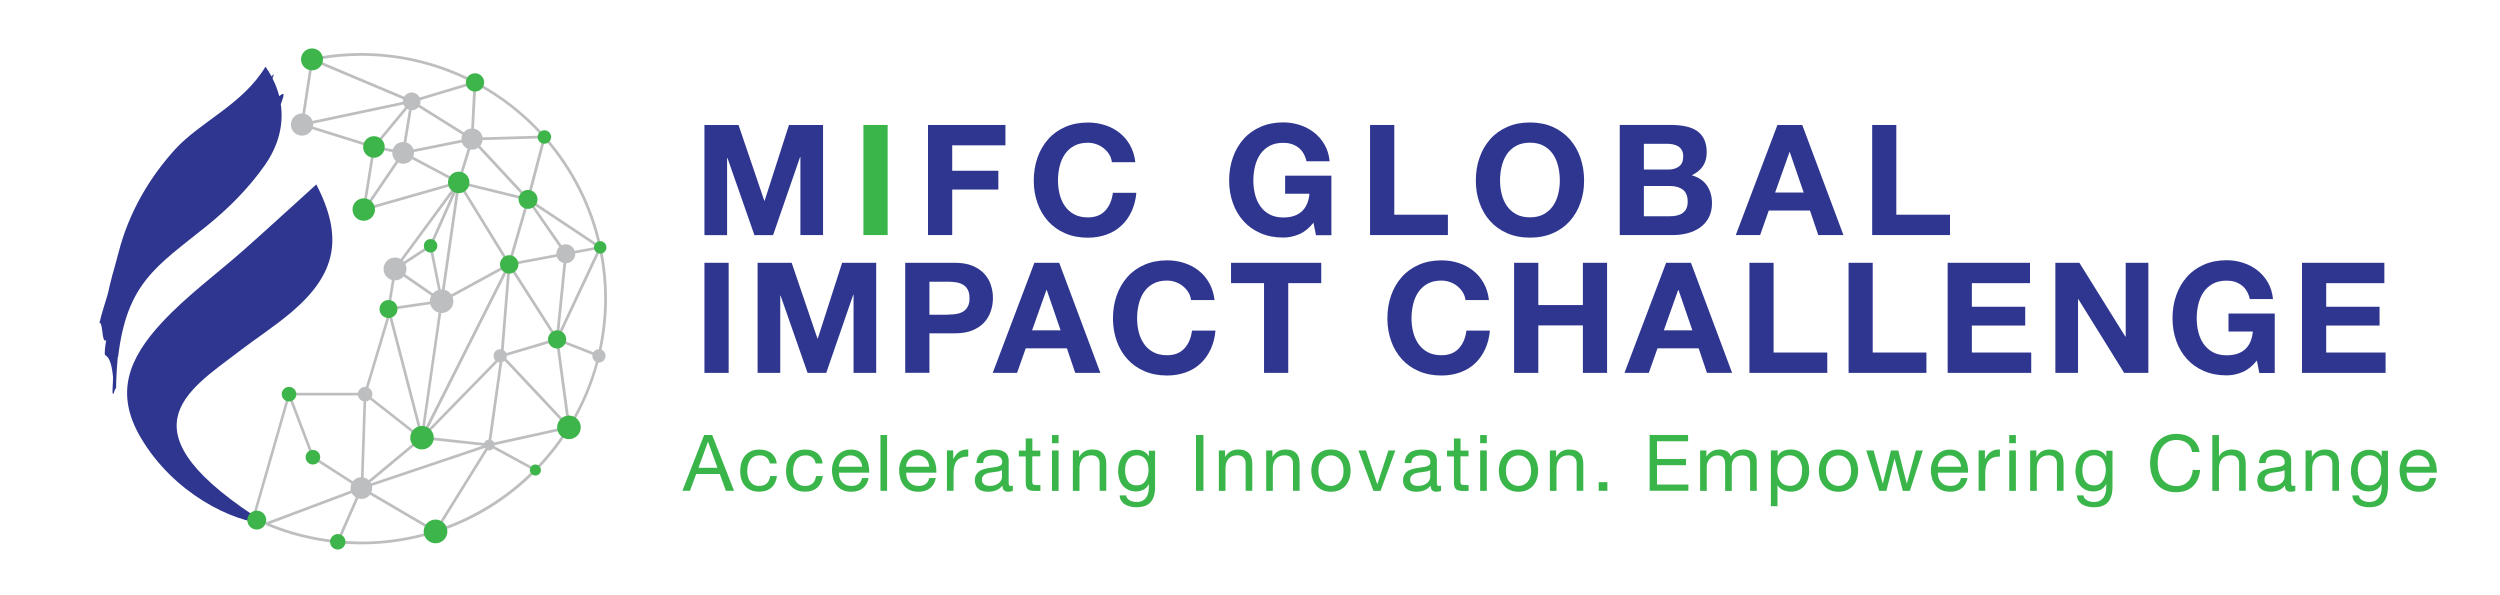 <?xml version="1.0" encoding="UTF-8"?>
<svg id="Layer_1" xmlns="http://www.w3.org/2000/svg" version="1.1" viewBox="0 0 369.69 88">
  <!-- Generator: Adobe Illustrator 29.5.1, SVG Export Plug-In . SVG Version: 2.1.0 Build 141)  -->
  <defs>
    <style>
      .st0 {
        fill: #bdbec0;
      }

      .st1 {
        fill: #39b54a;
      }

      .st2 {
        fill: #3db54a;
      }

      .st3 {
        fill: none;
      }

      .st4 {
        fill: #2e3690;
      }
    </style>
  </defs>
  <path class="st4" d="M109.21,18.48l3.81,11.2h.05l3.6-11.2h5.04v16.28h-3.35v-11.53h-.05l-3.99,11.54h-2.76l-3.99-11.42h-.05v11.42h-3.35v-16.29h5.04Z"/>
  <path class="st1" d="M131.26,18.48v16.28h-3.58v-16.28h3.58Z"/>
  <path class="st4" d="M148.68,18.48v3.01h-7.87v3.76h6.82v2.78h-6.82v6.73h-3.58v-16.28h11.45Z"/>
  <path class="st4" d="M164.02,22.83c-.21-.34-.48-.64-.8-.9s-.68-.46-1.08-.6c-.4-.14-.82-.22-1.27-.22-.81,0-1.49.16-2.05.47s-1.02.73-1.37,1.25c-.35.52-.6,1.12-.76,1.79-.16.67-.24,1.36-.24,2.08,0,.68.08,1.35.24,2s.41,1.23.76,1.74c.35.52.81.93,1.37,1.24s1.25.47,2.05.47c1.09,0,1.95-.33,2.57-1,.62-.67.99-1.55,1.13-2.64h3.47c-.09,1.02-.33,1.94-.71,2.76s-.88,1.52-1.51,2.1c-.62.58-1.35,1.02-2.19,1.32s-1.76.46-2.76.46c-1.25,0-2.37-.22-3.36-.65-1-.43-1.84-1.03-2.52-1.79-.68-.76-1.21-1.65-1.57-2.68-.37-1.03-.55-2.13-.55-3.32s.18-2.34.55-3.39c.36-1.04.89-1.95,1.57-2.72.68-.78,1.52-1.38,2.52-1.82s2.12-.66,3.36-.66c.9,0,1.74.13,2.54.39.8.26,1.51.63,2.14,1.13.63.49,1.15,1.11,1.56,1.84.41.73.67,1.57.78,2.51h-3.47c-.05-.44-.19-.82-.4-1.16Z"/>
  <path class="st4" d="M192.11,34.64c-.78.33-1.56.49-2.35.49-1.25,0-2.37-.22-3.36-.65-1-.43-1.84-1.03-2.52-1.79-.68-.76-1.21-1.65-1.57-2.68-.37-1.03-.55-2.13-.55-3.32s.18-2.34.55-3.39c.36-1.04.89-1.95,1.57-2.72.68-.78,1.52-1.38,2.52-1.82s2.12-.66,3.36-.66c.84,0,1.65.13,2.43.38s1.49.62,2.12,1.11c.63.49,1.15,1.09,1.56,1.8.41.71.66,1.54.75,2.46h-3.42c-.21-.91-.62-1.6-1.23-2.05-.61-.46-1.35-.68-2.21-.68-.81,0-1.49.16-2.05.47s-1.02.73-1.37,1.25c-.35.52-.6,1.12-.76,1.79-.16.67-.24,1.36-.24,2.08,0,.68.08,1.35.24,2s.41,1.23.76,1.74c.35.52.81.93,1.37,1.24s1.25.47,2.05.47c1.19,0,2.1-.3,2.75-.9s1.02-1.47,1.13-2.61h-3.6v-2.67h6.84v8.8h-2.28l-.37-1.85c-.64.81-1.34,1.38-2.12,1.71Z"/>
  <path class="st4" d="M206.18,18.48v13.27h7.93v3.01h-11.51v-16.28h3.58Z"/>
  <path class="st4" d="M218.79,23.31c.36-1.04.89-1.95,1.57-2.72.68-.78,1.52-1.38,2.52-1.82s2.12-.66,3.36-.66,2.39.22,3.38.66,1.82,1.05,2.51,1.82c.68.78,1.21,1.68,1.57,2.72s.55,2.17.55,3.39-.18,2.29-.55,3.32c-.36,1.03-.89,1.92-1.57,2.68-.68.76-1.52,1.36-2.51,1.79-.99.43-2.11.65-3.38.65s-2.37-.22-3.36-.65c-1-.43-1.84-1.03-2.52-1.79-.68-.76-1.21-1.65-1.57-2.68-.37-1.03-.55-2.13-.55-3.32,0-1.22.18-2.35.55-3.39ZM222.06,28.69c.16.65.41,1.23.76,1.74.35.52.81.93,1.37,1.24s1.25.47,2.05.47,1.49-.16,2.05-.47,1.02-.73,1.37-1.24c.35-.52.61-1.1.76-1.74.16-.65.24-1.31.24-2s-.08-1.41-.24-2.08-.41-1.27-.76-1.79c-.35-.52-.81-.94-1.37-1.25s-1.25-.47-2.05-.47-1.49.16-2.05.47-1.02.73-1.37,1.25c-.35.52-.6,1.12-.76,1.79-.16.67-.24,1.36-.24,2.08,0,.69.08,1.35.24,2Z"/>
  <path class="st4" d="M247.18,18.48c.78,0,1.48.07,2.12.21s1.19.36,1.64.67c.46.31.81.73,1.06,1.24.25.52.38,1.16.38,1.92,0,.82-.19,1.5-.56,2.05s-.92,1-1.65,1.35c1,.29,1.75.79,2.25,1.52.49.72.74,1.59.74,2.61,0,.82-.16,1.53-.48,2.13-.32.6-.75,1.09-1.29,1.47-.54.38-1.16.66-1.85.84-.69.18-1.4.27-2.13.27h-7.89v-16.28h7.66ZM246.72,25.07c.64,0,1.16-.15,1.57-.46.41-.3.62-.8.62-1.48,0-.38-.07-.69-.21-.93s-.32-.43-.55-.57-.49-.23-.79-.29-.6-.08-.92-.08h-3.35v3.81s3.63,0,3.63,0ZM246.93,31.98c.35,0,.68-.03,1-.1s.6-.18.84-.34c.24-.16.44-.38.58-.65.14-.27.22-.62.22-1.05,0-.84-.24-1.43-.71-1.79s-1.09-.54-1.87-.54h-3.9v4.47h3.84Z"/>
  <path class="st4" d="M266.51,18.48l6.09,16.28h-3.72l-1.23-3.63h-6.09l-1.28,3.63h-3.6l6.16-16.28h3.67ZM266.72,28.47l-2.05-5.97h-.05l-2.12,5.97h4.22Z"/>
  <path class="st4" d="M280.42,18.48v13.27h7.94v3.01h-11.51v-16.28h3.57Z"/>
  <path class="st4" d="M107.75,38.86v16.28h-3.58v-16.28h3.58Z"/>
  <path class="st4" d="M117.07,38.86l3.81,11.2h.05l3.6-11.2h5.04v16.28h-3.35v-11.54h-.05l-3.99,11.54h-2.76l-3.99-11.42h-.05v11.42h-3.35v-16.28h5.04Z"/>
  <path class="st4" d="M141.2,38.86c1.02,0,1.89.15,2.6.44.71.3,1.3.69,1.74,1.17.45.49.78,1.04.98,1.66.21.62.31,1.27.31,1.94s-.1,1.3-.31,1.93c-.21.63-.53,1.19-.98,1.68s-1.03.88-1.74,1.17c-.71.3-1.58.44-2.6.44h-3.76v5.84h-3.58v-16.27h7.34ZM140.22,46.52c.41,0,.81-.03,1.19-.09s.71-.18,1-.35.52-.42.7-.74.26-.74.26-1.25-.09-.93-.26-1.25-.41-.57-.7-.74-.62-.29-1-.35-.78-.09-1.19-.09h-2.78v4.88h2.78v-.02Z"/>
  <path class="st4" d="M156.63,38.86l6.09,16.28h-3.72l-1.23-3.63h-6.09l-1.28,3.63h-3.6l6.16-16.28h3.67ZM156.84,48.85l-2.05-5.97h-.05l-2.12,5.97h4.22Z"/>
  <path class="st4" d="M175.72,43.21c-.21-.34-.48-.64-.8-.9s-.68-.46-1.08-.6c-.4-.14-.82-.22-1.27-.22-.81,0-1.49.16-2.05.47s-1.02.73-1.37,1.25c-.35.52-.6,1.12-.76,1.79-.16.67-.24,1.36-.24,2.08,0,.68.08,1.35.24,2s.41,1.23.76,1.74c.35.52.81.93,1.37,1.24s1.25.47,2.05.47c1.09,0,1.95-.33,2.57-1,.62-.67.99-1.55,1.13-2.64h3.47c-.09,1.02-.33,1.94-.71,2.76s-.88,1.52-1.5,2.1-1.35,1.02-2.19,1.32-1.76.46-2.76.46c-1.25,0-2.37-.22-3.36-.65-1-.43-1.84-1.03-2.52-1.79-.68-.76-1.21-1.65-1.57-2.68s-.55-2.13-.55-3.32.18-2.34.55-3.39c.36-1.04.89-1.95,1.57-2.72.68-.78,1.52-1.38,2.52-1.82s2.12-.66,3.36-.66c.9,0,1.74.13,2.54.39.8.26,1.51.63,2.14,1.13.63.49,1.15,1.11,1.56,1.84.41.73.67,1.57.78,2.51h-3.47c-.06-.45-.2-.82-.41-1.16Z"/>
  <path class="st4" d="M182.04,41.87v-3.01h13.34v3.01h-4.88v13.27h-3.58v-13.27s-4.88,0-4.88,0Z"/>
  <path class="st4" d="M216.3,43.21c-.21-.34-.48-.64-.8-.9s-.68-.46-1.08-.6c-.4-.14-.82-.22-1.27-.22-.81,0-1.49.16-2.05.47s-1.02.73-1.37,1.25c-.35.52-.6,1.12-.76,1.79-.16.67-.24,1.36-.24,2.08,0,.68.08,1.35.24,2s.41,1.23.76,1.74c.35.52.81.93,1.37,1.24s1.25.47,2.05.47c1.09,0,1.95-.33,2.57-1,.62-.67.99-1.55,1.13-2.64h3.47c-.09,1.02-.33,1.94-.71,2.76s-.88,1.52-1.5,2.1-1.35,1.02-2.19,1.32-1.76.46-2.76.46c-1.25,0-2.37-.22-3.36-.65-1-.43-1.84-1.03-2.52-1.79-.68-.76-1.21-1.65-1.57-2.68s-.55-2.13-.55-3.32.18-2.34.55-3.39c.36-1.04.89-1.95,1.57-2.72.68-.78,1.52-1.38,2.52-1.82s2.12-.66,3.36-.66c.9,0,1.74.13,2.54.39.8.26,1.51.63,2.14,1.13.63.49,1.15,1.11,1.56,1.84.41.73.67,1.57.78,2.51h-3.47c-.06-.45-.19-.82-.41-1.16Z"/>
  <path class="st4" d="M227.48,38.86v6.25h6.59v-6.25h3.58v16.28h-3.58v-7.02h-6.59v7.02h-3.58v-16.28h3.58Z"/>
  <path class="st4" d="M250.05,38.86l6.09,16.28h-3.72l-1.23-3.63h-6.09l-1.28,3.63h-3.6l6.16-16.28h3.67ZM250.26,48.85l-2.05-5.97h-.05l-2.12,5.97h4.22Z"/>
  <path class="st4" d="M262.27,38.86v13.27h7.94v3.01h-11.51v-16.28h3.57Z"/>
  <path class="st4" d="M276.93,38.86v13.27h7.94v3.01h-11.51v-16.28h3.57Z"/>
  <path class="st4" d="M300.19,38.86v3.01h-8.6v3.49h7.89v2.78h-7.89v3.99h8.78v3.01h-12.36v-16.28h12.18Z"/>
  <path class="st4" d="M307.49,38.86l6.8,10.92h.05v-10.92h3.35v16.28h-3.58l-6.77-10.9h-.05v10.9h-3.35v-16.28h3.55Z"/>
  <path class="st4" d="M331.61,55.02c-.78.33-1.56.49-2.35.49-1.25,0-2.37-.22-3.36-.65-1-.43-1.84-1.03-2.52-1.79s-1.21-1.65-1.57-2.68c-.36-1.03-.55-2.13-.55-3.32s.18-2.34.55-3.39c.36-1.04.89-1.95,1.57-2.72.68-.78,1.52-1.38,2.52-1.82s2.12-.66,3.36-.66c.84,0,1.65.13,2.43.38s1.49.62,2.12,1.11,1.15,1.09,1.56,1.8c.41.71.66,1.54.75,2.46h-3.42c-.21-.91-.62-1.6-1.23-2.05-.61-.46-1.35-.68-2.21-.68-.81,0-1.49.16-2.05.47s-1.02.73-1.37,1.25-.6,1.12-.76,1.79-.24,1.36-.24,2.08c0,.68.08,1.35.24,2s.41,1.23.76,1.74.81.93,1.37,1.24,1.25.47,2.05.47c1.19,0,2.1-.3,2.75-.9s1.02-1.47,1.13-2.61h-3.6v-2.67h6.84v8.8h-2.28l-.36-1.85c-.65.81-1.35,1.38-2.13,1.71Z"/>
  <path class="st4" d="M352.59,38.86v3.01h-8.6v3.49h7.89v2.78h-7.89v3.99h8.78v3.01h-12.36v-16.28h12.18Z"/>
  <g>
    <path class="st1" d="M105.32,64.33l3.23,8.25h-1.21l-.9-2.49h-3.49l-.92,2.49h-1.12l3.21-8.25h1.2ZM106.09,69.18l-1.38-3.85h-.02l-1.4,3.85h2.8Z"/>
    <path class="st1" d="M113.35,67.65c-.25-.21-.58-.31-.99-.31-.35,0-.65.07-.89.2-.24.13-.43.3-.57.52s-.24.46-.31.75c-.06.28-.09.57-.09.87,0,.28.03.55.1.81s.17.5.31.7.32.37.54.49.49.18.8.18c.49,0,.87-.13,1.14-.38s.44-.61.5-1.08h1.01c-.11.74-.38,1.31-.83,1.71s-1.05.6-1.81.6c-.46,0-.86-.07-1.21-.22s-.64-.35-.88-.62c-.24-.27-.41-.59-.53-.96-.12-.37-.18-.78-.18-1.23s.06-.87.17-1.25c.12-.39.29-.73.53-1.02.23-.29.53-.52.88-.68s.77-.25,1.24-.25c.34,0,.66.04.95.12.3.08.56.21.79.38.23.17.41.38.56.64.15.26.24.57.28.92h-1.02c-.08-.39-.25-.68-.49-.89Z"/>
    <path class="st1" d="M120.13,67.65c-.25-.21-.58-.31-.99-.31-.35,0-.65.07-.89.2-.24.13-.43.3-.57.52s-.24.46-.31.75c-.06.28-.09.57-.09.87,0,.28.03.55.1.81s.17.5.31.7.32.37.54.49.49.18.8.18c.49,0,.87-.13,1.14-.38s.44-.61.5-1.08h1.01c-.11.74-.38,1.31-.83,1.71s-1.05.6-1.81.6c-.46,0-.86-.07-1.21-.22s-.64-.35-.88-.62c-.24-.27-.41-.59-.53-.96-.12-.37-.18-.78-.18-1.23s.06-.87.17-1.25c.12-.39.29-.73.53-1.02.23-.29.53-.52.88-.68s.77-.25,1.24-.25c.34,0,.66.04.95.12.3.08.56.21.79.38.23.17.41.38.56.64.15.26.24.57.28.92h-1.02c-.08-.39-.24-.68-.49-.89Z"/>
    <path class="st1" d="M127.58,72.21c-.45.34-1.01.51-1.69.51-.48,0-.89-.08-1.24-.23s-.65-.37-.88-.65c-.24-.28-.42-.61-.54-.99-.12-.39-.19-.81-.2-1.26,0-.46.07-.87.21-1.25s.33-.71.58-.98.55-.49.89-.65c.34-.15.72-.23,1.13-.23.53,0,.97.11,1.32.33s.63.5.84.84c.21.34.36.71.44,1.11s.11.78.1,1.14h-4.47c-.01.26.02.51.09.75s.18.44.34.62c.15.18.35.33.59.43.24.11.52.16.84.16.42,0,.76-.1,1.02-.29.27-.19.44-.49.53-.88h.97c-.13.67-.42,1.18-.87,1.52ZM127.34,68.37c-.09-.21-.21-.39-.36-.54s-.33-.27-.53-.36-.43-.13-.68-.13-.48.04-.69.13c-.2.09-.38.21-.53.36s-.26.33-.35.54-.13.42-.15.65h3.43c0-.22-.05-.44-.14-.65Z"/>
    <path class="st1" d="M131.18,64.33v8.25h-.98v-8.25h.98Z"/>
    <path class="st1" d="M137.51,72.21c-.45.34-1.01.51-1.69.51-.48,0-.89-.08-1.24-.23s-.65-.37-.88-.65c-.24-.28-.42-.61-.54-.99-.12-.39-.19-.81-.2-1.26,0-.46.07-.87.21-1.25s.33-.71.58-.98.55-.49.89-.65c.34-.15.72-.23,1.13-.23.53,0,.97.11,1.32.33s.63.5.84.84.36.71.44,1.11.11.78.1,1.14h-4.47c0,.26.02.51.09.75.07.24.18.44.34.62.15.18.35.33.59.43.24.11.52.16.84.16.42,0,.76-.1,1.02-.29.27-.19.44-.49.53-.88h.97c-.13.67-.42,1.18-.87,1.52ZM137.27,68.37c-.09-.21-.21-.39-.36-.54s-.33-.27-.53-.36-.43-.13-.68-.13-.48.04-.69.13c-.2.09-.38.21-.53.36s-.26.33-.35.54-.13.42-.15.65h3.43c0-.22-.05-.44-.14-.65Z"/>
    <path class="st1" d="M140.96,66.61v1.26h.02c.24-.49.53-.84.88-1.08.35-.23.79-.34,1.32-.32v1.04c-.39,0-.73.05-1.01.16s-.5.27-.67.47c-.17.21-.29.46-.37.76-.08.3-.12.64-.12,1.02v2.66h-.98v-5.98h.93Z"/>
    <path class="st1" d="M149.79,72.57c-.17.1-.4.15-.71.15-.25,0-.46-.07-.61-.21s-.23-.38-.23-.7c-.27.32-.58.56-.94.7s-.75.21-1.16.21c-.27,0-.53-.03-.77-.09s-.45-.16-.63-.29-.32-.3-.42-.51-.16-.47-.16-.77c0-.34.06-.62.17-.83.12-.22.27-.39.46-.53s.4-.24.65-.31.49-.13.75-.17c.27-.05.53-.09.77-.12s.46-.07.64-.12c.19-.05.33-.12.44-.22s.16-.24.16-.42c0-.21-.04-.39-.12-.52s-.19-.23-.31-.3c-.13-.07-.27-.12-.43-.14-.16-.02-.31-.04-.47-.04-.42,0-.76.08-1.04.24s-.43.46-.45.9h-.98c.02-.37.09-.68.23-.94.14-.25.32-.46.55-.62.23-.16.5-.27.79-.34s.61-.1.95-.1c.27,0,.54.02.8.06.27.04.51.12.72.24s.39.29.52.5.2.5.2.84v3.07c0,.23,0,.4.04.51s.12.16.27.16c.08,0,.19-.02.3-.05v.76h.02ZM148.19,69.5c-.12.09-.29.16-.49.2-.2.04-.41.08-.63.1-.22.03-.44.06-.67.09-.22.03-.42.09-.6.17-.18.08-.32.19-.43.33-.11.14-.17.34-.17.58,0,.16.03.3.1.41s.15.2.25.27.23.12.36.15c.14.03.28.05.44.05.32,0,.6-.04.83-.13.23-.09.42-.2.57-.33.15-.13.25-.28.32-.44s.1-.3.1-.44v-1.01h.02Z"/>
    <path class="st1" d="M153.84,66.61v.87h-1.19v3.71c0,.12,0,.21.03.28.02.07.06.12.11.16.05.04.13.06.23.08.1,0,.22.02.38.02h.45v.87h-.75c-.25,0-.47-.02-.65-.05-.18-.04-.33-.1-.44-.19s-.19-.22-.25-.39c-.05-.17-.08-.39-.08-.67v-3.8h-1.02v-.87h1.02v-1.79h.98v1.79h1.18v-.02Z"/>
    <path class="st1" d="M155.56,65.54v-1.2h.98v1.2h-.98ZM156.54,66.61v5.98h-.98v-5.98s.98,0,.98,0Z"/>
    <path class="st1" d="M159.57,66.61v.95h.02c.41-.72,1.06-1.09,1.94-1.09.39,0,.72.05.98.16s.47.26.64.45c.16.19.28.42.34.69.07.27.1.56.1.88v3.93h-.98v-4.05c0-.37-.11-.66-.32-.88s-.51-.32-.89-.32c-.3,0-.56.05-.78.14s-.4.22-.55.39-.26.37-.33.6c-.07.23-.11.48-.11.75v3.38h-.98v-5.98s.92,0,.92,0Z"/>
    <path class="st1" d="M170.14,74.28c-.45.49-1.15.73-2.1.73-.28,0-.56-.03-.85-.09s-.55-.16-.79-.3c-.24-.14-.43-.32-.58-.54-.15-.22-.24-.5-.25-.82h.98c0,.18.06.33.17.45.1.12.23.22.38.3.15.08.31.13.49.17.18.04.35.05.51.05.32,0,.6-.06.82-.17s.41-.27.55-.46c.15-.2.25-.43.32-.71s.1-.58.1-.91v-.39h-.02c-.17.37-.43.64-.77.82-.34.17-.71.26-1.09.26-.45,0-.84-.08-1.17-.24s-.61-.38-.83-.65c-.22-.27-.39-.59-.5-.96-.11-.37-.17-.75-.17-1.16,0-.35.05-.72.14-1.09s.25-.71.46-1.02c.22-.3.5-.56.86-.75s.79-.29,1.31-.29c.38,0,.72.08,1.04.25.32.17.56.41.74.75h0v-.86h.92v5.47c-.01.94-.24,1.67-.68,2.16ZM168.88,71.59c.23-.13.41-.31.55-.53s.24-.47.31-.75c.07-.28.1-.55.1-.83,0-.26-.03-.52-.09-.78-.06-.25-.16-.48-.29-.69-.14-.2-.31-.37-.53-.49s-.48-.19-.79-.19-.59.06-.81.18-.41.28-.55.48-.25.43-.31.69c-.07.26-.1.54-.1.82s.03.54.08.81.15.51.28.73.3.4.52.53.49.2.81.2.6-.05.82-.18Z"/>
    <path class="st1" d="M177.96,64.33v8.25h-1.1v-8.25h1.1Z"/>
    <path class="st1" d="M181.16,66.61v.95h.02c.41-.72,1.06-1.09,1.94-1.09.39,0,.72.05.98.16s.47.26.64.45c.16.19.28.42.34.69.07.27.1.56.1.88v3.93h-.98v-4.05c0-.37-.11-.66-.32-.88s-.51-.32-.89-.32c-.3,0-.56.05-.78.14s-.4.22-.55.39-.26.37-.33.6c-.07.23-.11.48-.11.75v3.38h-.98v-5.98s.92,0,.92,0Z"/>
    <path class="st1" d="M188.16,66.61v.95h.02c.41-.72,1.06-1.09,1.94-1.09.39,0,.72.05.98.16s.47.26.64.45c.16.19.28.42.34.69.07.27.1.56.1.88v3.93h-.98v-4.05c0-.37-.11-.66-.32-.88s-.51-.32-.89-.32c-.3,0-.56.05-.78.14s-.4.22-.55.39-.26.37-.33.6c-.07.23-.11.48-.11.75v3.38h-.98v-5.98s.92,0,.92,0Z"/>
    <path class="st1" d="M194.1,68.37c.12-.38.31-.71.56-.99s.55-.5.91-.67.78-.24,1.25-.24.9.08,1.25.24.66.38.91.67c.25.28.43.61.55.99.12.38.19.79.19,1.23s-.06.85-.19,1.23c-.12.38-.31.71-.55.99-.25.28-.55.5-.91.66s-.78.24-1.25.24-.89-.08-1.25-.24-.67-.38-.91-.66c-.25-.28-.43-.61-.56-.99-.12-.38-.19-.79-.19-1.23s.07-.84.19-1.23ZM195.1,70.57c.1.28.23.52.4.71s.37.33.6.43c.23.1.47.15.72.15s.5-.05.72-.15c.23-.1.43-.24.6-.43.17-.19.3-.42.4-.71.1-.28.14-.6.14-.96s-.05-.68-.14-.97c-.1-.28-.23-.52-.4-.71s-.37-.34-.6-.44c-.23-.1-.47-.15-.72-.15s-.5.05-.72.15c-.23.1-.43.25-.6.44s-.3.43-.4.71c-.1.28-.14.6-.14.97s.05.68.14.96Z"/>
    <path class="st1" d="M203.1,72.59l-2.22-5.98h1.1l1.68,4.98h.02l1.63-4.98h1.03l-2.19,5.98h-1.05Z"/>
    <path class="st1" d="M213.11,72.57c-.17.1-.4.15-.71.15-.25,0-.46-.07-.61-.21s-.23-.38-.23-.7c-.27.32-.58.56-.94.7s-.75.21-1.16.21c-.27,0-.53-.03-.77-.09s-.45-.16-.63-.29-.32-.3-.42-.51-.16-.47-.16-.77c0-.34.06-.62.17-.83.12-.22.27-.39.46-.53s.4-.24.65-.31.49-.13.75-.17c.27-.05.53-.09.77-.12s.46-.07.64-.12c.19-.05.33-.12.44-.22s.16-.24.16-.42c0-.21-.04-.39-.12-.52s-.19-.23-.31-.3c-.13-.07-.27-.12-.43-.14-.16-.02-.31-.04-.47-.04-.42,0-.76.08-1.04.24s-.43.46-.45.9h-.98c.02-.37.09-.68.23-.94.14-.25.32-.46.55-.62.23-.16.5-.27.79-.34s.61-.1.95-.1c.27,0,.54.02.8.06.27.04.51.12.72.24s.39.29.52.5.2.5.2.84v3.07c0,.23,0,.4.04.51s.12.16.27.16c.08,0,.19-.02.3-.05v.76h.02ZM211.52,69.5c-.12.09-.29.16-.49.2-.2.04-.41.08-.63.1-.22.03-.44.06-.67.09-.22.03-.42.09-.6.17-.18.08-.32.19-.43.33-.11.14-.17.34-.17.58,0,.16.03.3.1.41s.15.2.25.27.23.12.36.15c.14.03.28.05.44.05.32,0,.6-.04.83-.13.23-.09.42-.2.57-.33.15-.13.25-.28.32-.44s.1-.3.1-.44v-1.01h.02Z"/>
    <path class="st1" d="M217.16,66.61v.87h-1.19v3.71c0,.12,0,.21.03.28.02.07.06.12.11.16.05.04.13.06.23.08.1,0,.22.02.38.02h.45v.87h-.75c-.25,0-.47-.02-.65-.05-.18-.04-.33-.1-.44-.19s-.19-.22-.25-.39c-.05-.17-.08-.39-.08-.67v-3.8h-1.02v-.87h1.02v-1.79h.98v1.79h1.18v-.02Z"/>
    <path class="st1" d="M218.88,65.54v-1.2h.98v1.2h-.98ZM219.86,66.61v5.98h-.98v-5.98s.98,0,.98,0Z"/>
    <path class="st1" d="M221.83,68.37c.12-.38.31-.71.56-.99s.55-.5.91-.67.78-.24,1.25-.24.9.08,1.25.24.66.38.91.67c.25.28.43.61.55.99.12.38.19.79.19,1.23s-.06.85-.19,1.23c-.12.38-.31.71-.55.99-.25.28-.55.5-.91.66s-.78.24-1.25.24-.89-.08-1.25-.24-.67-.38-.91-.66c-.25-.28-.43-.61-.56-.99-.12-.38-.19-.79-.19-1.23s.07-.84.19-1.23ZM222.83,70.57c.1.28.23.52.4.71s.37.33.6.43c.23.1.47.15.72.15s.5-.05.72-.15c.23-.1.43-.24.6-.43.17-.19.3-.42.4-.71.1-.28.14-.6.14-.96s-.05-.68-.14-.97c-.1-.28-.23-.52-.4-.71s-.37-.34-.6-.44c-.23-.1-.47-.15-.72-.15s-.5.05-.72.15c-.23.1-.43.25-.6.44s-.3.43-.4.71c-.1.28-.14.6-.14.97s.04.68.14.96Z"/>
    <path class="st1" d="M230.11,66.61v.95h.02c.41-.72,1.06-1.09,1.94-1.09.39,0,.72.05.98.16s.47.26.64.45c.16.19.28.42.34.69.07.27.1.56.1.88v3.93h-.98v-4.05c0-.37-.11-.66-.32-.88s-.51-.32-.89-.32c-.3,0-.56.05-.78.14s-.4.22-.55.39-.26.37-.33.6c-.07.23-.11.48-.11.75v3.38h-.98v-5.98s.92,0,.92,0Z"/>
    <path class="st1" d="M237.69,71.3v1.28h-1.28v-1.28h1.28Z"/>
    <path class="st1" d="M249.63,64.33v.92h-4.6v2.62h4.29v.92h-4.29v2.86h4.64v.92h-5.73v-8.25h5.69Z"/>
    <path class="st1" d="M252.34,66.61v.88h.02c.45-.68,1.09-1.02,1.93-1.02.37,0,.71.08,1.01.23.3.15.51.42.64.79.2-.32.46-.57.79-.75s.69-.27,1.08-.27c.3,0,.57.03.81.1s.45.17.62.31c.17.14.31.32.4.54s.14.48.14.79v4.38h-.98v-3.92c0-.19-.02-.36-.05-.52s-.09-.3-.17-.42c-.08-.12-.2-.21-.35-.28-.15-.07-.35-.1-.58-.1-.49,0-.87.14-1.14.42-.28.28-.42.65-.42,1.11v3.72h-.98v-3.92c0-.19-.02-.37-.05-.53s-.09-.3-.18-.42c-.08-.12-.2-.21-.34-.28s-.33-.1-.55-.1c-.29,0-.53.06-.73.17-.2.12-.37.25-.5.42-.13.16-.22.33-.28.5s-.09.32-.09.43v3.72h-.98v-5.98h.93Z"/>
    <path class="st1" d="M262.87,66.61v.81h.02c.16-.33.42-.57.76-.72.35-.15.73-.23,1.14-.23.46,0,.87.08,1.21.25s.63.4.86.69c.23.29.4.62.51,1,.12.38.17.78.17,1.2s-.06.82-.17,1.2c-.11.38-.28.71-.51.99s-.51.5-.86.67c-.34.16-.74.24-1.2.24-.15,0-.31,0-.49-.05s-.36-.08-.54-.15-.34-.16-.5-.28-.29-.27-.4-.45h-.02v3.08h-.98v-8.26h1ZM266.4,68.73c-.07-.27-.19-.5-.34-.71s-.34-.37-.58-.5c-.23-.12-.51-.19-.83-.19s-.61.07-.84.2c-.23.13-.42.3-.57.51-.15.21-.25.45-.32.72s-.1.54-.1.82.03.58.1.85.18.51.33.72.34.38.58.5c.24.13.53.19.87.19s.62-.07.85-.2c.23-.13.41-.3.55-.52s.24-.46.3-.74.09-.56.09-.86c.02-.25,0-.52-.09-.79Z"/>
    <path class="st1" d="M269.15,68.37c.12-.38.31-.71.56-.99s.55-.5.91-.67.78-.24,1.25-.24.9.08,1.25.24.66.38.91.67c.25.28.43.61.55.99s.19.79.19,1.23-.06.85-.19,1.23c-.12.38-.31.71-.55.99-.25.28-.55.5-.91.66-.36.16-.78.24-1.25.24s-.89-.08-1.25-.24-.67-.38-.91-.66c-.25-.28-.43-.61-.56-.99-.12-.38-.19-.79-.19-1.23s.07-.84.19-1.23ZM270.15,70.57c.1.28.23.52.4.71.17.19.37.33.6.43.23.1.47.15.72.15s.5-.05.72-.15c.23-.1.43-.24.6-.43.17-.19.3-.42.4-.71.1-.28.14-.6.14-.96s-.05-.68-.14-.97c-.1-.28-.23-.52-.4-.71s-.37-.34-.6-.44-.47-.15-.72-.15-.5.05-.72.15c-.23.1-.43.25-.6.44s-.3.43-.4.71c-.1.28-.14.6-.14.97s.04.68.14.96Z"/>
    <path class="st1" d="M281.38,72.59l-1.21-4.75h-.02l-1.2,4.75h-1.06l-1.92-5.98h1.09l1.35,4.89h.02l1.2-4.89h1.08l1.25,4.89h.02l1.34-4.89h1.02l-1.91,5.98h-1.05Z"/>
    <path class="st1" d="M290.08,72.21c-.45.34-1.01.51-1.69.51-.48,0-.89-.08-1.24-.23-.35-.15-.65-.37-.88-.65-.24-.28-.42-.61-.54-.99-.12-.39-.19-.81-.2-1.26,0-.46.07-.87.21-1.25.14-.38.33-.71.58-.98s.55-.49.89-.65c.34-.15.72-.23,1.13-.23.53,0,.97.11,1.32.33s.63.5.84.84.36.71.44,1.11c.08.4.11.78.1,1.14h-4.47c-.01.26.02.51.09.75s.18.44.34.62c.15.18.35.33.59.43.24.11.52.16.84.16.42,0,.76-.1,1.02-.29.27-.19.44-.49.53-.88h.97c-.14.67-.43,1.18-.87,1.52ZM289.84,68.37c-.09-.21-.21-.39-.36-.54s-.33-.27-.53-.36-.43-.13-.68-.13-.48.04-.69.13c-.2.09-.38.21-.53.36s-.26.33-.35.54-.13.42-.15.65h3.45c-.02-.22-.07-.44-.16-.65Z"/>
    <path class="st1" d="M293.52,66.61v1.26h.02c.24-.49.53-.84.88-1.08.35-.23.79-.34,1.32-.32v1.04c-.39,0-.73.05-1.01.16s-.5.27-.67.47c-.17.21-.29.46-.37.76-.08.3-.12.64-.12,1.02v2.66h-.98v-5.98h.93Z"/>
    <path class="st1" d="M297.12,65.54v-1.2h.98v1.2h-.98ZM298.1,66.61v5.98h-.98v-5.98s.98,0,.98,0Z"/>
    <path class="st1" d="M301.13,66.61v.95h.02c.41-.72,1.06-1.09,1.94-1.09.39,0,.72.05.98.16s.47.26.64.45c.17.19.28.42.34.69.07.27.1.56.1.88v3.93h-.98v-4.05c0-.37-.11-.66-.32-.88s-.51-.32-.89-.32c-.3,0-.56.05-.78.14s-.4.22-.55.39-.26.37-.33.6c-.07.23-.11.48-.11.75v3.38h-.98v-5.98s.92,0,.92,0Z"/>
    <path class="st1" d="M311.7,74.28c-.45.49-1.15.73-2.1.73-.28,0-.56-.03-.85-.09s-.55-.16-.79-.3-.43-.32-.58-.54c-.15-.22-.24-.5-.25-.82h.98c.01.18.06.33.17.45.1.12.23.22.38.3s.31.13.49.17.35.05.51.05c.32,0,.6-.06.82-.17s.41-.27.56-.46c.15-.2.25-.43.32-.71s.1-.58.1-.91v-.39h-.02c-.17.37-.43.64-.77.82s-.71.26-1.09.26c-.45,0-.84-.08-1.17-.24-.33-.16-.61-.38-.83-.65s-.39-.59-.5-.96c-.11-.37-.17-.75-.17-1.16,0-.35.05-.72.14-1.09.09-.37.25-.71.46-1.02s.5-.56.86-.75.79-.29,1.31-.29c.38,0,.72.08,1.04.25s.56.41.74.75h.01v-.86h.92v5.47c-.02.94-.25,1.67-.69,2.16ZM310.44,71.59c.23-.13.41-.31.55-.53s.24-.47.31-.75.1-.55.1-.83c0-.26-.03-.52-.09-.78-.06-.25-.16-.48-.29-.69s-.31-.37-.53-.49-.48-.19-.79-.19-.59.06-.81.18-.41.28-.55.48-.25.43-.31.69c-.07.26-.1.54-.1.82s.03.54.08.81.15.51.28.73.3.4.52.53c.21.13.49.2.81.2.32.02.59-.05.82-.18Z"/>
    <path class="st1" d="M323.37,65.5c-.42-.29-.92-.44-1.5-.44-.49,0-.92.09-1.27.28-.35.19-.64.43-.87.75-.23.31-.4.67-.5,1.07-.11.4-.16.82-.16,1.25,0,.47.05.92.16,1.34.11.42.28.79.5,1.1.23.31.52.56.87.75s.78.28,1.27.28c.36,0,.68-.06.96-.18s.52-.29.73-.5.36-.46.48-.76c.12-.29.19-.61.21-.95h1.1c-.11,1.04-.47,1.85-1.08,2.43-.61.58-1.44.87-2.5.87-.64,0-1.2-.11-1.68-.33-.48-.22-.88-.52-1.19-.91-.32-.39-.55-.84-.71-1.36s-.24-1.09-.24-1.69.08-1.17.25-1.69c.17-.53.42-.99.75-1.38s.74-.7,1.23-.93,1.05-.34,1.68-.34c.43,0,.84.06,1.23.17.38.12.73.29,1.03.51s.55.5.75.84c.2.33.33.72.39,1.16h-1.1c-.1-.61-.37-1.05-.79-1.34Z"/>
    <path class="st1" d="M328.13,64.33v3.16h.02c.08-.18.18-.34.32-.47.14-.13.29-.23.47-.31.17-.08.35-.14.54-.18s.37-.06.55-.06c.39,0,.72.05.98.16s.47.26.64.45.28.42.34.69c.07.27.1.56.1.88v3.93h-.98v-4.05c0-.37-.11-.66-.32-.88s-.51-.32-.89-.32c-.3,0-.56.05-.78.14s-.4.22-.55.39-.26.37-.33.6c-.07.23-.11.48-.11.75v3.38h-.98v-8.25h.98Z"/>
    <path class="st1" d="M339.44,72.57c-.17.1-.4.15-.71.15-.25,0-.46-.07-.61-.21s-.23-.38-.23-.7c-.27.32-.58.56-.94.7-.36.14-.75.21-1.16.21-.27,0-.53-.03-.77-.09s-.45-.16-.63-.29c-.18-.13-.32-.3-.42-.51s-.16-.47-.16-.77c0-.34.06-.62.17-.83.12-.22.27-.39.46-.53.19-.13.41-.24.65-.31.24-.07.49-.13.75-.17.27-.05.53-.09.77-.12s.46-.07.64-.12c.19-.05.33-.12.44-.22.11-.1.16-.24.16-.42,0-.21-.04-.39-.12-.52s-.19-.23-.31-.3-.27-.12-.43-.14-.31-.04-.47-.04c-.42,0-.76.08-1.04.24s-.43.46-.45.9h-.98c.02-.37.09-.68.23-.94.14-.25.32-.46.55-.62s.5-.27.79-.34.61-.1.95-.1c.27,0,.54.02.8.06.27.04.51.12.72.24.21.12.39.29.52.5.13.21.2.5.2.84v3.07c0,.23.01.4.04.51s.12.16.27.16c.08,0,.19-.02.3-.05v.76h.02ZM337.85,69.5c-.12.09-.29.16-.49.2-.2.04-.41.08-.63.1-.22.03-.44.06-.67.09-.22.03-.42.09-.6.17s-.32.19-.43.33-.17.34-.17.58c0,.16.03.3.1.41s.15.2.25.27.23.12.36.15c.14.03.29.05.44.05.32,0,.6-.04.83-.13s.42-.2.57-.33.25-.28.32-.44.1-.3.1-.44v-1.01h.02Z"/>
    <path class="st1" d="M341.86,66.61v.95h.02c.41-.72,1.06-1.09,1.94-1.09.39,0,.72.05.98.16s.47.26.64.45c.17.19.28.42.34.69.07.27.1.56.1.88v3.93h-.98v-4.05c0-.37-.11-.66-.32-.88s-.51-.32-.89-.32c-.3,0-.56.05-.78.14s-.4.22-.55.39-.26.37-.33.6c-.07.23-.11.48-.11.75v3.38h-.98v-5.98s.92,0,.92,0Z"/>
    <path class="st1" d="M352.43,74.28c-.45.49-1.15.73-2.1.73-.28,0-.56-.03-.85-.09s-.55-.16-.79-.3-.43-.32-.58-.54c-.15-.22-.24-.5-.25-.82h.98c.01.18.06.33.17.45.1.12.23.22.38.3s.31.13.49.17.35.05.51.05c.32,0,.6-.06.82-.17s.41-.27.56-.46c.15-.2.25-.43.32-.71s.1-.58.1-.91v-.39h-.02c-.17.37-.43.64-.77.82s-.71.26-1.09.26c-.45,0-.84-.08-1.17-.24-.33-.16-.61-.38-.83-.65s-.39-.59-.5-.96c-.11-.37-.17-.75-.17-1.16,0-.35.05-.72.14-1.09.09-.37.25-.71.46-1.02s.5-.56.86-.75.79-.29,1.31-.29c.38,0,.72.08,1.04.25s.56.41.74.75h.01v-.86h.92v5.47c-.02.94-.24,1.67-.69,2.16ZM351.17,71.59c.23-.13.41-.31.55-.53s.24-.47.31-.75.1-.55.1-.83c0-.26-.03-.52-.09-.78-.06-.25-.16-.48-.29-.69s-.31-.37-.53-.49-.48-.19-.79-.19-.59.06-.81.18-.41.28-.55.48-.25.43-.31.69c-.07.26-.1.54-.1.82s.03.54.08.81.15.51.28.73.3.4.52.53c.21.13.49.2.81.2.32.02.6-.05.82-.18Z"/>
    <path class="st1" d="M359.39,72.21c-.45.34-1.01.51-1.69.51-.48,0-.89-.08-1.24-.23-.35-.15-.65-.37-.88-.65-.24-.28-.42-.61-.54-.99-.12-.39-.19-.81-.2-1.26,0-.46.07-.87.21-1.25.14-.38.33-.71.58-.98.25-.28.55-.49.89-.65s.72-.23,1.13-.23c.53,0,.97.11,1.32.33s.63.5.84.84.36.71.44,1.11c.08.4.11.78.1,1.14h-4.47c-.01.26.02.51.09.75s.18.44.34.62c.15.18.35.33.59.43.24.11.52.16.84.16.42,0,.76-.1,1.02-.29.27-.19.44-.49.53-.88h.97c-.14.67-.42,1.18-.87,1.52ZM359.15,68.37c-.09-.21-.21-.39-.36-.54s-.33-.27-.53-.36c-.21-.09-.43-.13-.68-.13s-.48.04-.69.13c-.21.09-.38.21-.53.36s-.26.33-.35.54c-.08.2-.14.42-.15.65h3.43c0-.22-.05-.44-.14-.65Z"/>
  </g>
  <line class="st3" x1="70.24" y1="12.19" x2="70.23" y2="12.19"/>
  <rect class="st0" x="58.03" y="56.22" width=".39" height="10.78" transform="translate(-26.18 69.42) rotate(-51.91)"/>
  <polygon class="st0" points="53.7 72.63 46.11 67.74 42.55 58.36 42.92 58.22 46.44 67.48 53.33 71.92 53.79 58.28 54.18 58.29 53.7 72.63"/>
  <polygon class="st0" points="54.13 58.48 42.74 58.48 42.74 58.09 53.84 58.09 57.52 45.81 57.9 45.92 54.13 58.48"/>
  <rect class="st0" x="30.71" y="67.16" width="18.85" height=".39" transform="translate(-35.68 87.33) rotate(-73.97)"/>
  <path class="st0" d="M88.95,51.71c.53-2.49.81-5.02.81-7.55s-.27-5.11-.81-7.62l-.2.04h0l.2-.04c-1.29-6.03-4.13-11.67-8.23-16.33l.04-.17h-.18c-2.89-3.24-6.3-5.92-10.13-7.96l.02-.19-.22.08c-5.16-2.7-10.97-4.13-16.81-4.13-2.47,0-4.94.25-7.34.74l.04.2h0l-.2-.03-1.23,8.03c-.88-.02-1.63.65-1.69,1.54-.06.91.64,1.69,1.54,1.74.7.04,1.32-.36,1.6-.96l8.91,2.78-1.46,9.05-.27.56.18.09.17.11.39-.57,13.24-3.79-8.07,10.97c-.76-.43-1.72-.22-2.23.51-.53.77-.34,1.83.43,2.36.16.11.32.18.5.23l-.69,4.27.2.03-.2.05,4.92,18.9-7.65,6.35c-.43-.4-1.07-.56-1.66-.33-.77.29-1.18,1.1-.99,1.87l-12.58,4.72.07.19-.08.19c3.38,1.43,6.96,2.33,10.64,2.69l.02-.2h0l-.02.2c1.19.11,2.37.17,3.5.17,3.72,0,7.41-.57,10.94-1.68l.11.06.06-.11c5.55-1.78,10.66-4.93,14.77-9.11,1.89-1.92,3.57-4.05,4.99-6.34h0l-.04-.02-.13-.09h0l.17.11c1.87-3.01,3.28-6.27,4.19-9.7.42.02.82-.21.98-.62.21-.52-.03-1.08-.52-1.29ZM89.35,44.17c0,2.5-.28,5-.8,7.47-.32.01-.62.17-.8.45l-5.09-2,6.01-12.83c.45,2.27.68,4.59.68,6.91ZM60.87,16.3c.13,0,.26-.01.39-.05.25-.07.45-.22.61-.4l6.5,4.06c-.11.24-.15.5-.13.76l-7.09,1.42c-.11-.32-.31-.62-.62-.82-.14-.1-.29-.16-.45-.2l.79-4.77ZM59.68,21c-.54-.02-1.07.22-1.4.7-.08.12-.14.26-.19.39l-2.42-.49,4.55-5.49c.08.05.16.09.25.12l-.79,4.77ZM62.08,15.5c.09-.21.13-.45.09-.69l7.84-2.35-.33,6.54c-.34.03-.68.16-.95.41-.05.05-.09.1-.14.16l-6.51-4.07ZM70.23,12.18h0ZM70.23,12.19h0ZM70.71,21.85l6.76,7.28-9.38-2.3,1.45-4.71c.4.06.82-.03,1.17-.27ZM88.43,36.12l-10.11-6.72,2.29-8.7c3.82,4.43,6.52,9.74,7.82,15.42ZM83.73,38.93c.06,0,.13,0,.2-.02.69-.13,1.17-.75,1.14-1.44l3.34-.63-5.7,12.16,1.02-10.07ZM83.41,36.15c-.13.02-.25.07-.36.13l-4.19-6.03,9.37,6.23-3.24.61c-.22-.66-.89-1.07-1.58-.94ZM82.71,36.51c-.29.27-.46.66-.44,1.08l-6.68,1.25,2.58-8.89,4.54,6.56ZM75.23,38.6l-6.96-11.31,9.56,2.34-2.6,8.97ZM75.01,39.02l-8.28,4.51c-.23-.33-.58-.57-.97-.67l2.2-15.3,7.05,11.46ZM67.05,44.54c0-.23-.05-.45-.13-.65l7.89-4.3-12.04,23.92,2.48-17.23h.04c.98.01,1.76-.78,1.76-1.74ZM73.04,52.27c-.14.37-.04.77.22,1.04l-10.08,10.33,11.83-23.51-.93,11.53c-.44-.06-.87.17-1.04.61ZM73.87,53.59l-1.62,11.41c-.3.04-.54.23-.65.51l-8.76-.95,10.76-11.03s.01.01.02.01c.08.04.16.04.25.05ZM75.45,39.72l6.61,10.35-7.19,2.14c-.08-.18-.22-.31-.39-.42l.97-12.07ZM75.63,39.24l6.71-1.26c.16.46.53.79.98.91l-1.08,10.69-6.61-10.34ZM80.51,20.26h0ZM80.5,20.25h0ZM80.5,20.25h0ZM77.98,29.07l-6.97-7.51c.21-.25.32-.54.35-.84l8.88-.26-2.26,8.61ZM80.05,20.06l-8.69.25c-.05-.3-.18-.59-.4-.82-.24-.26-.55-.41-.87-.47l.34-6.49c3.62,1.94,6.85,4.48,9.62,7.53ZM69.67,12.14l-7.61,2.28c-.27-.57-.93-.88-1.55-.69-.32.1-.57.3-.73.57l-12.92-5.44c2.16-.4,4.37-.61,6.58-.61,5.63,0,11.23,1.35,16.23,3.89ZM45.11,16.84l1.19-7.77,13.31,5.61c-.03.12-.04.25-.04.38l-13.36,2.82c-.17-.5-.58-.9-1.1-1.04ZM46.27,18.71c0-.06.03-.12.03-.19,0-.08,0-.16,0-.24l13.37-2.83c.06.15.14.28.24.4l-4.68,5.65-8.95-2.79ZM55.46,21.98l2.55.51c-.03.49.15.98.54,1.32l-4.44,6.53,1.35-8.36ZM54.43,30.59l4.46-6.55c.71.36,1.58.16,2.05-.5l6.36,3.38-12.87,3.67ZM61.12,23.18c.08-.22.11-.46.1-.69l7.09-1.42c.07.2.18.4.34.57.15.16.32.28.5.36l-1.44,4.68-6.59-3.5ZM67.42,28.41l-2.07,14.39h-.04c-.05,0-.09.01-.14.01l-1.28-6.43,3.53-7.97ZM59.94,39.02l3.6-2.34,1.24,6.2c-.3.1-.56.27-.77.5l-4.09-2.83c.25-.48.25-1.05.02-1.53ZM66.89,28.6l-3.38,7.61-3.8,2.47c-.04-.05-.09-.1-.14-.15l7.32-9.93ZM58.35,41.46c.5.02.99-.18,1.33-.57l4.09,2.83c-.13.24-.21.52-.21.82v.05l-5.87.86.66-3.99ZM57.71,45.86l5.92-.87c.16.6.63,1.07,1.23,1.23l-2.51,17.47-4.64-17.83ZM62.47,64.93l8.94.97-16.53,5.57c-.03-.05-.05-.11-.08-.16l7.67-6.38ZM49.83,79.9c-3.42-.34-6.74-1.16-9.89-2.44l12.09-4.54c.14.27.35.48.59.62l-2.79,6.36ZM50.26,79.94l2.73-6.23c.32.09.68.1,1.02-.03.29-.11.53-.3.7-.53l9.19,5.38c-3.39,1.03-6.9,1.56-10.45,1.56-1.05-.01-2.11-.06-3.19-.15ZM64.33,78.31l-9.42-5.52c.12-.29.16-.62.1-.94l16.67-5.61s.06.07.09.11l-7.44,11.96ZM64.88,78.2l7.23-11.64s.08.04.12.04c.27.04.52-.07.7-.26l5.9,3.2c-3.92,3.93-8.72,6.9-13.95,8.66ZM79.13,69.25l-6-3.26s.02-.05.03-.08c0-.03-.01-.05,0-.08l10.54-2.33c-1.33,2.07-2.86,4-4.57,5.75ZM73.06,65.43c-.09-.17-.22-.3-.4-.37l1.62-11.51c.12-.04.24-.11.34-.19l9.13,9.72-10.69,2.35ZM74.87,53.02s.02-.03.03-.05c.05-.12.06-.24.06-.36l7.25-2.16,1.64,12.14-8.98-9.57ZM84.27,62.58l-1.63-12.07,4.97,1.96c-.07.42.13.83.51,1.03-.86,3.19-2.15,6.24-3.85,9.08Z"/>
  <path class="st4" d="M46.78,27.27c3.98,7.75,3.05,13.15-3.62,18.84-2.49,2.12-5.26,3.9-7.86,5.89-7.69,5.89-17.84,11.68,4.08,25.44-4.98-.25-13.73-4.49-18.57-12.73-3.86-6.56-1.83-11.68,3.18-17.07,3.66-3.93,8.08-7.15,12.12-10.73,3.5-3.1,6.96-6.28,10.67-9.64Z"/>
  <path class="st4" d="M41.29,14.2c-.23-.88-.56-1.75-.99-2.6.1-.23.19-.46.24-.67h0c-.07.17-.17.41-.26.62,0-.01,0-.01,0-.02.07-.19.13-.37.2-.56l-.16.12c-.05.09-.09.19-.13.28,0-.01,0-.02-.02-.03.02-.06.04-.12.07-.18-.04.03-.07.07-.11.11-.26-.48-.54-.95-.87-1.41-3.37,5.6-9.63,8.12-13.37,12.23-3.7,4.07-6.81,9.21-8.36,15.26-.31,1.21-.61,2.25-.87,3.18-.02.05-.04.1-.05.15-.04.15-.07.31-.11.46-.17.64-.32,1.24-.44,1.82-.04.17-.08.35-.12.51-.38,1.31-.94,2.97-1.23,4.27.56-.07.3,3.12.99,2.57-.14.85-.31,2.13-.14,2.21.47.25.93.95,1.15,3.16.03.86-.14,2.2-.04,2.5.16.48.33-1.13.49-.65.03-1.62.11-3.23.27-4.81l.03.09c1.3-10.97,5.65-13.4,13.01-19.31,3.25-2.61,6.31-5.67,8.69-9.07,2.07-2.96,2.8-6.06,2.36-9.04.07-.15.12-.27.14-.37.56-1.5.17-1.22-.35-.82Z"/>
  <g>
    <path class="st2" d="M81.25,19.6c-.36-.41-1-.45-1.41-.09s-.45,1-.09,1.41,1,.45,1.41.09c.42-.37.46-1,.09-1.41Z"/>
    <path class="st2" d="M64.42,35.69c-.36-.41-1-.45-1.41-.09s-.45,1-.09,1.41,1,.45,1.41.09c.42-.36.46-.99.09-1.41Z"/>
    <path class="st2" d="M85.13,61.76c-.79-.55-1.88-.35-2.43.44s-.36,1.88.44,2.43c.79.55,1.88.35,2.43-.44s.35-1.88-.44-2.43Z"/>
    <path class="st2" d="M45.81,7.19c-.88.18-1.45,1.04-1.26,1.92.18.88,1.04,1.45,1.92,1.26.88-.18,1.45-1.04,1.26-1.92-.18-.88-1.04-1.44-1.92-1.26Z"/>
    <path class="st2" d="M83.72,50.01c-.1-.74-.78-1.25-1.52-1.15s-1.25.78-1.15,1.52.78,1.25,1.52,1.15c.73-.11,1.25-.79,1.15-1.52Z"/>
    <path class="st2" d="M65.28,77.07c-.84-.49-1.91-.2-2.39.64-.49.84-.2,1.91.64,2.39.84.49,1.91.2,2.39-.64.49-.83.2-1.9-.64-2.39Z"/>
    <path class="st2" d="M89.12,35.73c-.47-.2-1.01.02-1.21.49s.02,1.01.49,1.21,1.01-.02,1.21-.49c.19-.47-.03-1.01-.49-1.21Z"/>
    <path class="st2" d="M70.13,13.54c.75.06,1.4-.49,1.46-1.24s-.49-1.4-1.24-1.46-1.4.49-1.46,1.24c-.06.74.49,1.4,1.24,1.46Z"/>
    <path class="st2" d="M79.45,29.82c.18-.75-.28-1.51-1.03-1.7-.75-.18-1.51.28-1.7,1.03-.18.75.28,1.51,1.03,1.7.75.18,1.51-.28,1.7-1.03Z"/>
    <path class="st2" d="M79.55,68.78c-.4-.21-.89-.05-1.1.35-.21.4-.05.89.35,1.1s.89.05,1.1-.35c.2-.4.05-.89-.35-1.1Z"/>
    <path class="st2" d="M50.4,79.07c-.58-.25-1.25.02-1.5.6s.02,1.25.6,1.5c.58.25,1.25-.02,1.5-.6s-.02-1.25-.6-1.5Z"/>
    <path class="st2" d="M54.98,23.3c.86.17,1.71-.39,1.88-1.25.17-.86-.39-1.71-1.25-1.88s-1.71.39-1.88,1.25c-.18.87.38,1.71,1.25,1.88Z"/>
    <path class="st2" d="M64.09,65.16c.24-.93-.32-1.88-1.25-2.12-.93-.24-1.88.32-2.12,1.25-.24.93.32,1.88,1.25,2.12.93.23,1.88-.33,2.12-1.25Z"/>
    <path class="st2" d="M75.41,37.74c-.75-.06-1.41.5-1.47,1.25s.5,1.41,1.25,1.47,1.41-.5,1.47-1.25-.5-1.41-1.25-1.47Z"/>
    <path class="st2" d="M68.06,25.4c-.87-.13-1.68.48-1.8,1.35-.12.87.48,1.68,1.35,1.8.87.13,1.68-.48,1.8-1.35.12-.87-.48-1.68-1.35-1.8Z"/>
    <path class="st2" d="M54.51,29.48c-.83-.39-1.82-.04-2.22.79-.39.83-.04,1.82.79,2.22.83.39,1.82.04,2.21-.79.4-.83.05-1.82-.78-2.22Z"/>
    <path class="st2" d="M57.39,44.37c-.73.03-1.3.65-1.27,1.39.03.73.65,1.3,1.39,1.27.73-.03,1.3-.65,1.27-1.39s-.65-1.31-1.39-1.27Z"/>
  </g>
  <circle class="st2" cx="42.74" cy="58.29" r="1.08"/>
  <circle class="st2" cx="37.97" cy="76.91" r="1.4"/>
  <circle class="st2" cx="46.27" cy="67.61" r="1.08"/>
  <circle class="st0" cx="53.99" cy="58.29" r="1.08"/>
</svg>